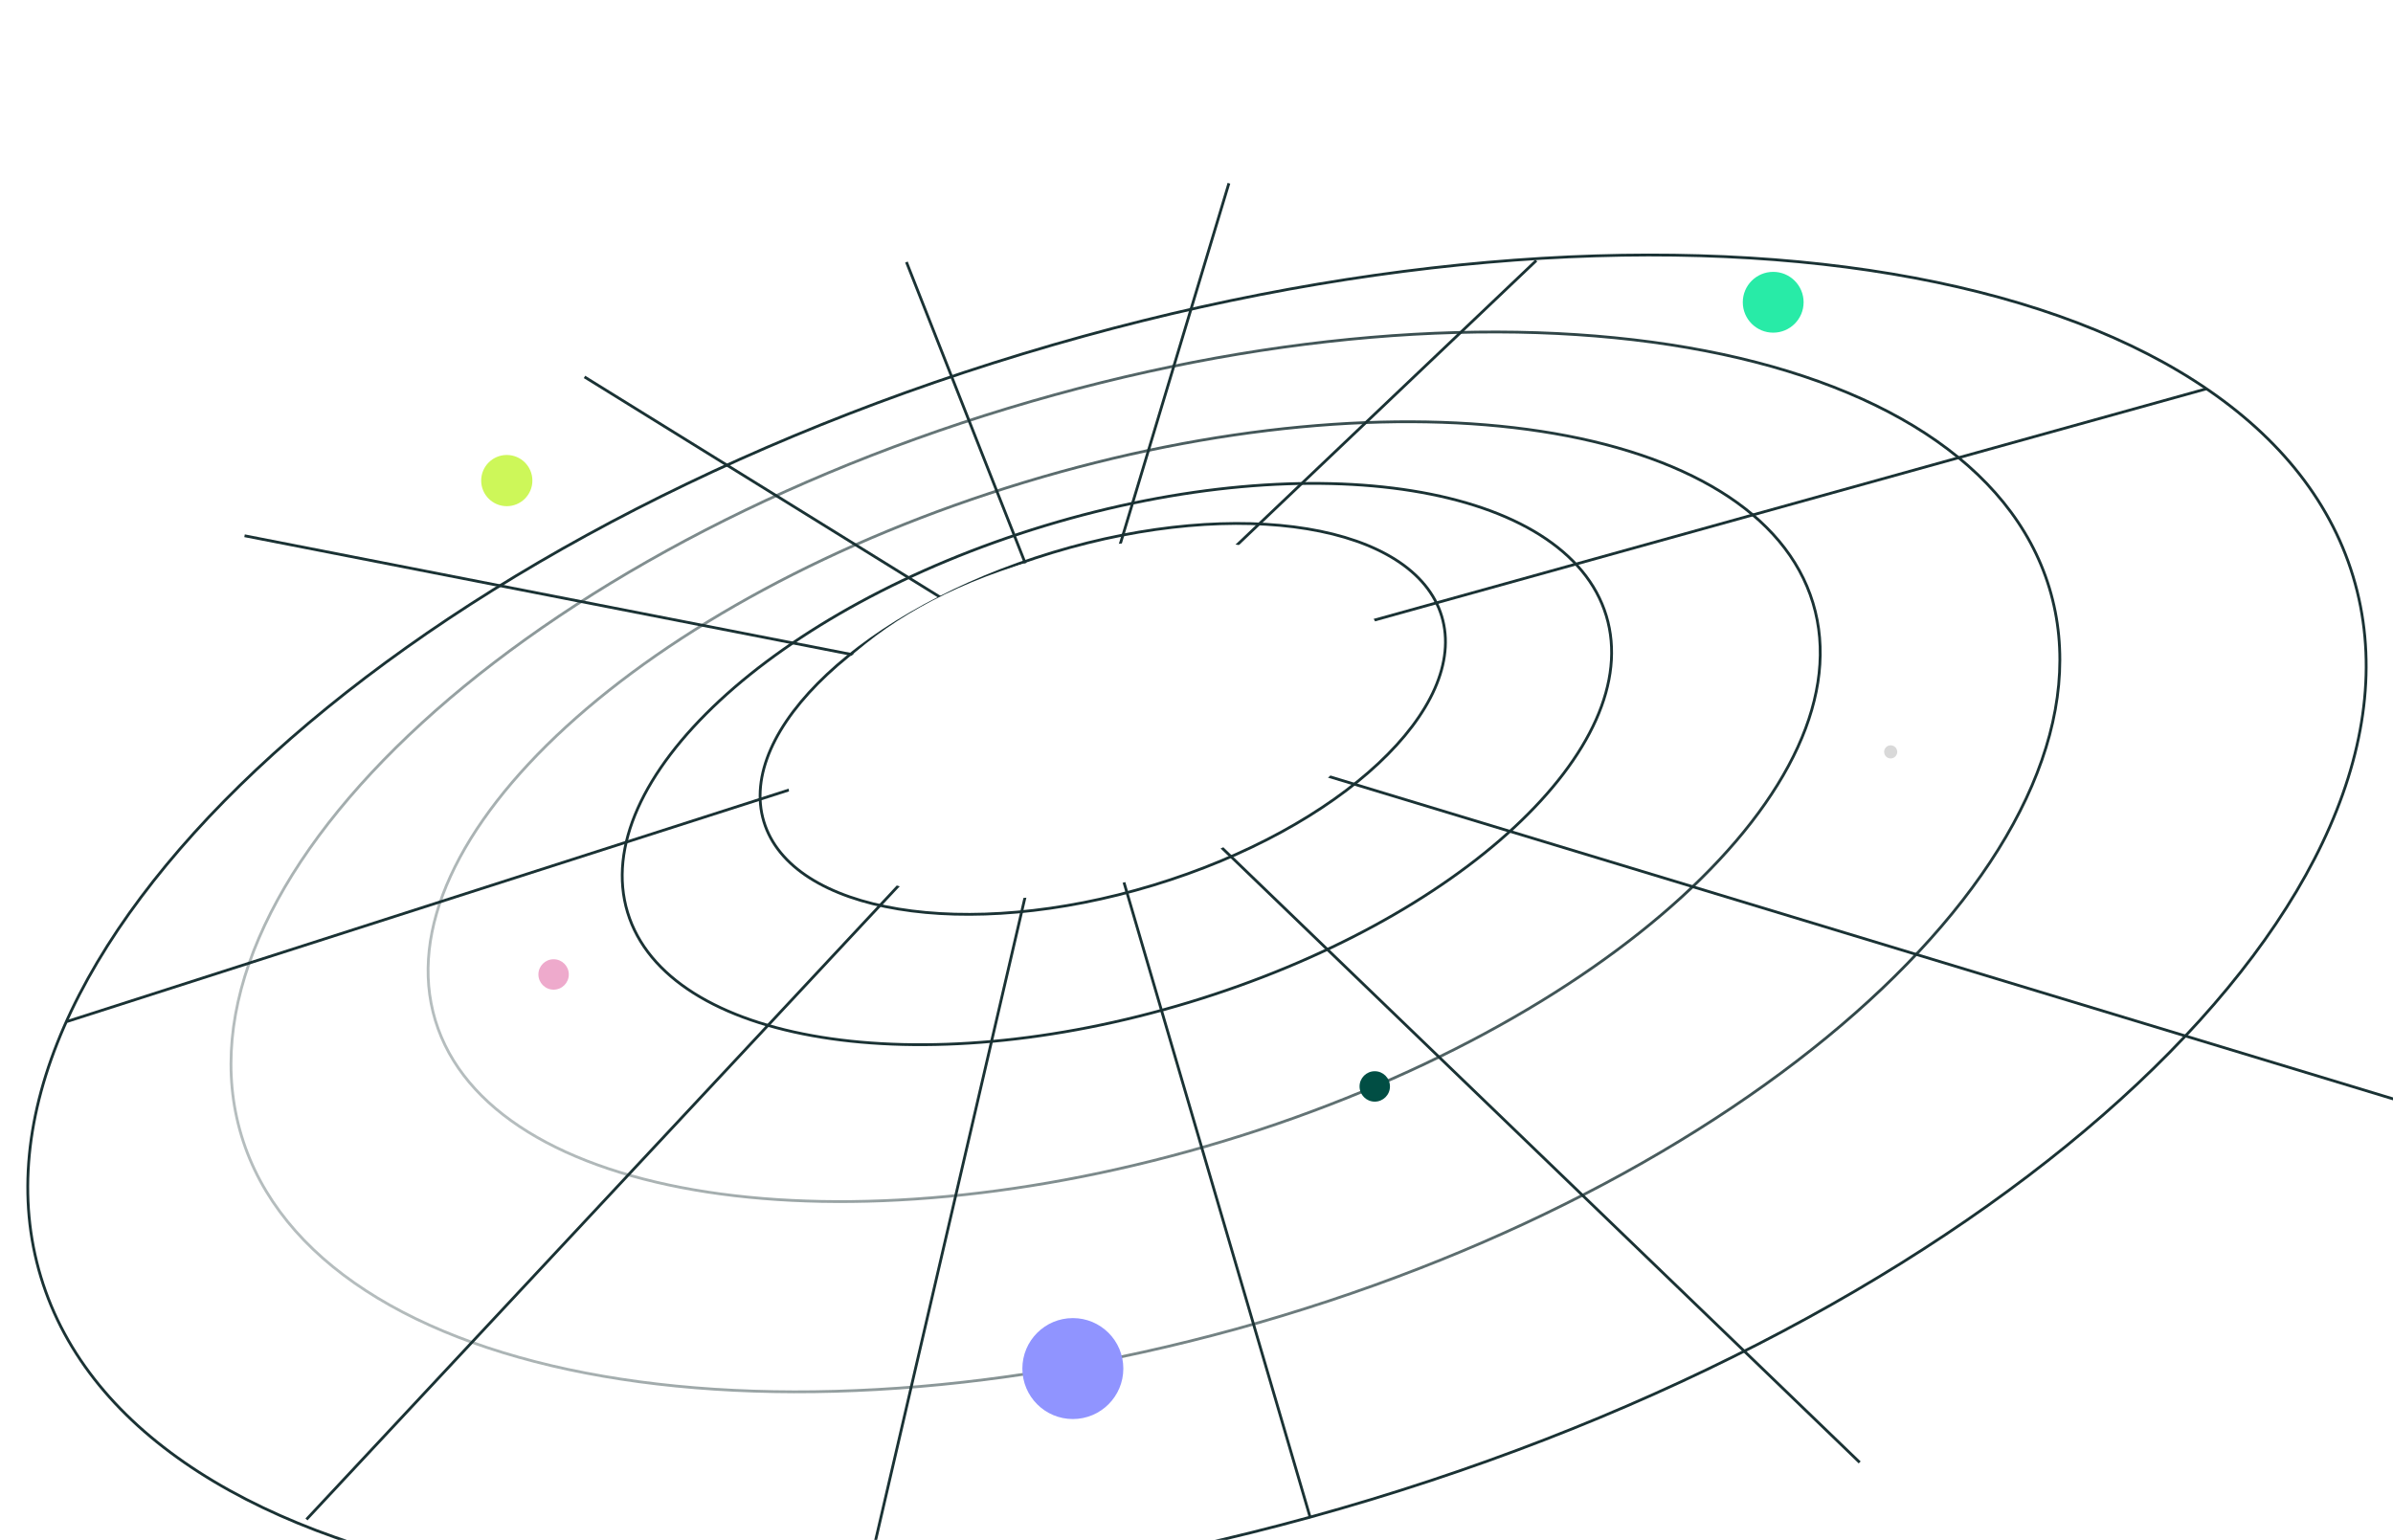 <svg width="836" height="538" viewBox="0 0 836 538" fill="none" xmlns="http://www.w3.org/2000/svg">
<path d="M364.97 183.693C412.252 169.364 457.873 165.759 493.398 171.494C528.959 177.235 554.236 192.296 561.158 215.136C568.08 237.977 555.416 264.537 529.024 289.052C502.659 313.543 462.713 335.87 415.43 350.199C368.148 364.528 322.527 368.133 287.002 362.398C251.441 356.658 226.163 341.597 219.241 318.756C212.319 295.915 224.984 269.356 251.375 244.84C277.74 220.349 317.687 198.022 364.97 183.693Z" stroke="#1A3234" stroke-width="0.975"/>
<path d="M357.856 168.516C424.381 148.355 488.502 143.032 538.383 150.704C588.302 158.381 623.783 179.036 633.366 210.658C642.95 242.28 624.904 279.157 587.645 313.255C550.414 347.326 494.126 378.493 427.6 398.654C361.075 418.815 296.954 424.138 247.073 416.467C197.153 408.789 161.672 388.134 152.088 356.512C142.505 324.89 160.552 288.013 197.811 253.916C235.042 219.844 291.33 188.677 357.856 168.516Z" stroke="url(#paint0_linear_5_12190)" stroke-width="0.975"/>
<path d="M352.13 142.657C439.404 116.208 523.783 110.05 589.641 121.454C655.531 132.863 702.728 161.814 715.947 205.435C729.167 249.055 705.981 299.335 657.51 345.402C609.061 391.447 535.46 433.165 448.185 459.614C360.911 486.063 276.533 492.222 210.675 480.818C144.785 469.409 97.588 440.459 84.368 396.838C71.148 353.217 94.335 302.936 142.806 256.869C191.255 210.824 264.855 169.106 352.13 142.657Z" stroke="url(#paint1_linear_5_12190)" stroke-width="0.975"/>
<path d="M357.493 123.567C469.096 89.745 576.913 81.582 661.002 95.704C745.124 109.832 805.339 146.225 822.048 201.362C838.758 256.499 808.876 320.196 746.749 378.645C684.646 437.071 590.435 490.133 478.833 523.954C367.231 557.776 259.413 565.94 175.324 551.818C91.202 537.691 30.987 501.298 14.278 446.161C-2.432 391.024 27.45 327.327 89.577 268.878C151.68 210.451 245.891 157.389 357.493 123.567Z" stroke="#1A3234" stroke-width="0.975"/>
<path d="M367.65 193.065C400.42 183.134 432.048 180.697 456.683 184.762C481.353 188.834 498.846 199.389 503.664 215.288C508.482 231.187 499.792 249.678 481.533 266.759C463.299 283.817 435.638 299.347 402.869 309.278C370.099 319.209 338.47 321.647 313.835 317.581C289.165 313.509 271.672 302.954 266.854 287.055C262.036 271.156 270.726 252.665 288.985 235.584C307.219 218.526 334.88 202.996 367.65 193.065Z" stroke="#1A3234" stroke-width="0.975"/>
<line x1="384.793" y1="211.903" x2="429.327" y2="64.028" stroke="#1A3234" stroke-width="0.975"/>
<line x1="399.82" y1="221.158" x2="536.704" y2="91.029" stroke="#1A3234" stroke-width="0.975"/>
<line x1="408.308" y1="236.629" x2="770.797" y2="135.845" stroke="#1A3234" stroke-width="0.975"/>
<line x1="408.088" y1="254.276" x2="837.67" y2="384.427" stroke="#1A3234" stroke-width="0.975"/>
<path d="M399.146 269.494L649.687 510.937" stroke="#1A3234" stroke-width="0.975"/>
<line x1="383.878" y1="278.331" x2="457.781" y2="530.381" stroke="#1A3234" stroke-width="0.975"/>
<line x1="366.236" y1="278.476" x2="301.562" y2="556.775" stroke="#1A3234" stroke-width="0.975"/>
<line x1="350.818" y1="269.898" x2="107.068" y2="530.851" stroke="#1A3234" stroke-width="0.975"/>
<line x1="341.649" y1="254.824" x2="23.366" y2="356.908" stroke="#1A3234" stroke-width="0.975"/>
<line x1="341.119" y1="237.191" x2="85.434" y2="187.185" stroke="#1A3234" stroke-width="0.975"/>
<line x1="349.417" y1="221.637" x2="204.198" y2="131.69" stroke="#1A3234" stroke-width="0.975"/>
<line x1="364.224" y1="212.107" x2="316.671" y2="91.561" stroke="#1A3234" stroke-width="0.975"/>
<g filter="url(#filter0_f_5_12190)">
<ellipse cx="379.695" cy="251.38" rx="107.058" ry="58.378" transform="rotate(-14.54 379.695 251.38)" fill="white"/>
</g>
<circle cx="619.471" cy="105.604" r="10.623" fill="#28EBA7"/>
<circle cx="177.046" cy="167.904" r="8.945" fill="#CDF759"/>
<circle cx="660.515" cy="262.692" r="2.29" fill="#D9D9D9"/>
<circle cx="193.405" cy="340.457" r="5.311" fill="#EEAACC"/>
<circle cx="480.274" cy="379.582" r="5.311" fill="#014E44"/>
<circle cx="374.803" cy="478.153" r="17.636" fill="#9094FF"/>
<defs>
<filter id="filter0_f_5_12190" x="247.715" y="161.485" width="263.959" height="179.791" filterUnits="userSpaceOnUse" color-interpolation-filters="sRGB">
<feFlood flood-opacity="0" result="BackgroundImageFix"/>
<feBlend mode="normal" in="SourceGraphic" in2="BackgroundImageFix" result="shape"/>
<feGaussianBlur stdDeviation="13.653" result="effect1_foregroundBlur_5_12190"/>
</filter>
<linearGradient id="paint0_linear_5_12190" x1="584.597" y1="166.157" x2="172.647" y2="378.744" gradientUnits="userSpaceOnUse">
<stop stop-color="#1A3234"/>
<stop offset="1" stop-color="#1A3234" stop-opacity="0.32"/>
</linearGradient>
<linearGradient id="paint1_linear_5_12190" x1="650.777" y1="143.631" x2="107.318" y2="418.392" gradientUnits="userSpaceOnUse">
<stop stop-color="#1A3234"/>
<stop offset="1" stop-color="#1A3234" stop-opacity="0.32"/>
</linearGradient>
</defs>
</svg>

